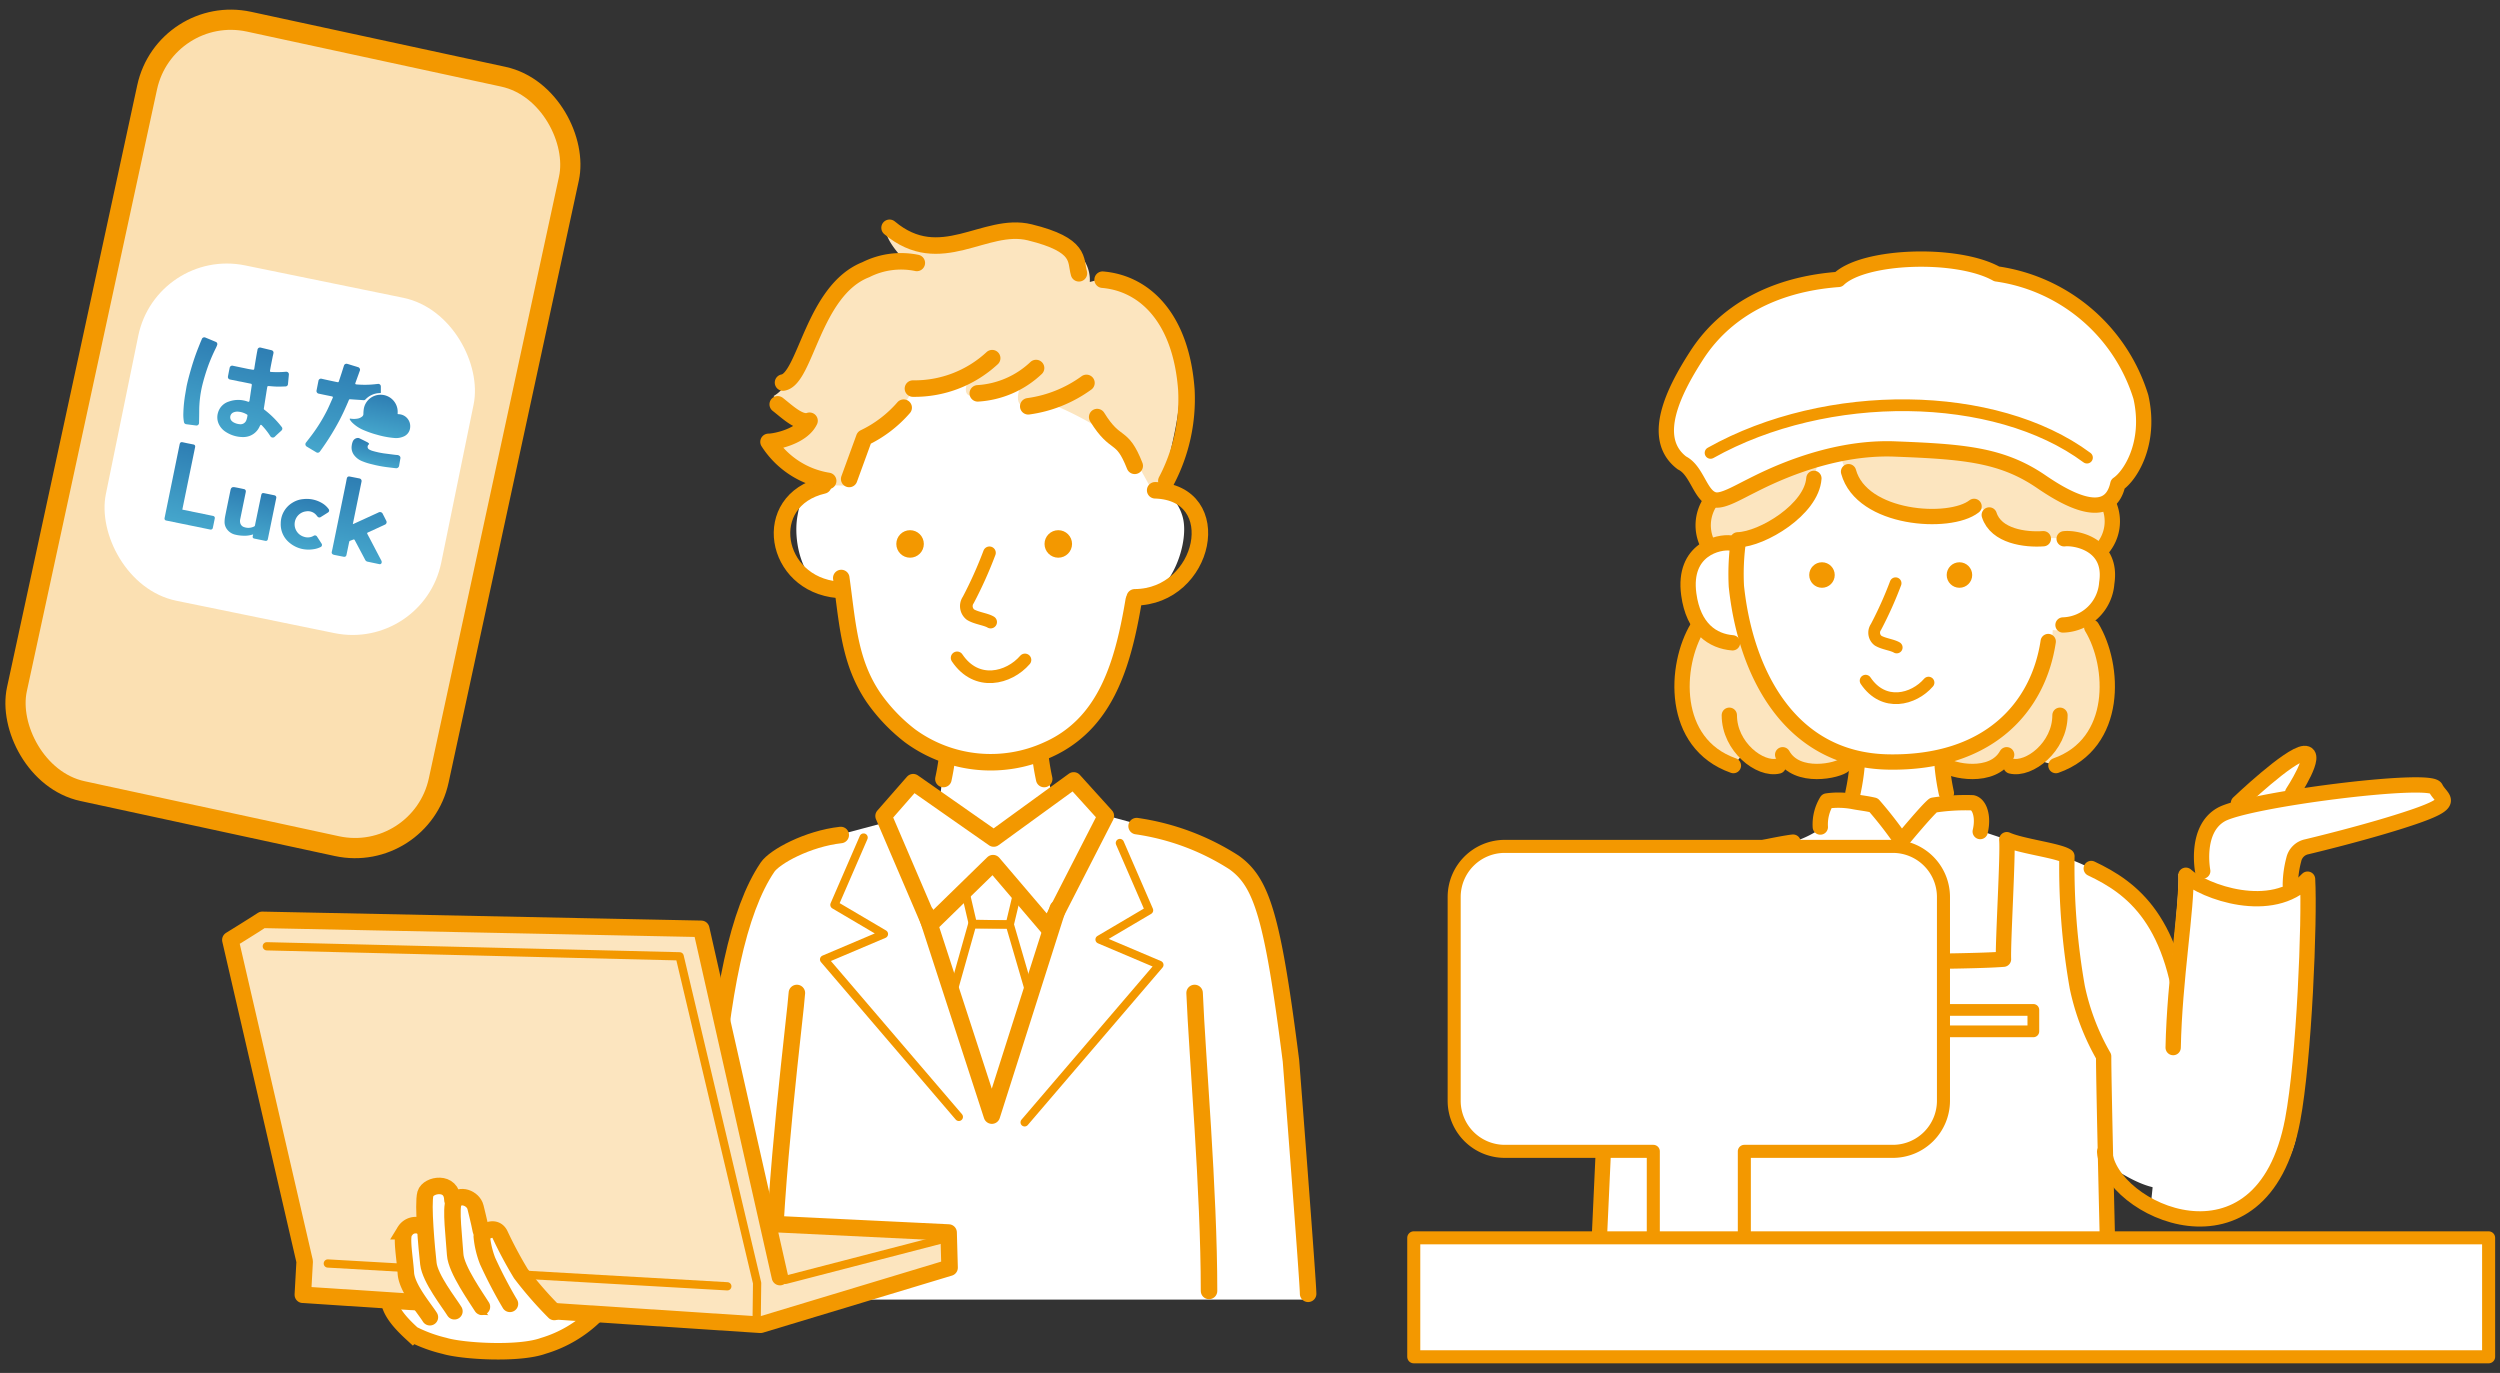 <svg id="レイヤー_1" data-name="レイヤー 1" xmlns="http://www.w3.org/2000/svg" xmlns:xlink="http://www.w3.org/1999/xlink" viewBox="0 0 244 134"><rect x="0" y="0" width="244" height="134" fill="#333333" stroke="none"/><defs><style>.cls-1{fill:#fbe0b2;stroke-width:1.974px;}.cls-1,.cls-13,.cls-14,.cls-15,.cls-16,.cls-17,.cls-18,.cls-20,.cls-21,.cls-22,.cls-23,.cls-24{stroke:#f39800;}.cls-1,.cls-13,.cls-18{stroke-miterlimit:10;}.cls-13,.cls-15,.cls-2,.cls-23,.cls-24{fill:#fff;}.cls-3{fill:url(#新規グラデーションスウォッチ_1);}.cls-4{fill:url(#新規グラデーションスウォッチ_1-2);}.cls-5{fill:url(#新規グラデーションスウォッチ_1-3);}.cls-6{fill:url(#新規グラデーションスウォッチ_1-4);}.cls-7{fill:url(#新規グラデーションスウォッチ_1-5);}.cls-8{fill:url(#新規グラデーションスウォッチ_1-6);}.cls-9{fill:url(#新規グラデーションスウォッチ_1-7);}.cls-10{fill:url(#新規グラデーションスウォッチ_1-8);}.cls-11{fill:url(#新規グラデーションスウォッチ_1-9);}.cls-12,.cls-16{fill:#fce5bf;}.cls-13,.cls-14,.cls-15,.cls-16,.cls-17,.cls-18,.cls-20,.cls-21,.cls-22,.cls-23,.cls-24{stroke-linecap:round;}.cls-13,.cls-14,.cls-15,.cls-16,.cls-18{stroke-width:1.611px;}.cls-14,.cls-17,.cls-18,.cls-20,.cls-21,.cls-22{fill:none;}.cls-14,.cls-15,.cls-16,.cls-17,.cls-20,.cls-21,.cls-22,.cls-23,.cls-24{stroke-linejoin:round;}.cls-17{stroke-width:0.806px;}.cls-19{fill:#f39800;}.cls-20{stroke-width:1.235px;}.cls-21,.cls-23{stroke-width:1.494px;}.cls-22{stroke-width:1.146px;}.cls-24{stroke-width:1.273px;}</style><linearGradient id="新規グラデーションスウォッチ_1" x1="-11.683" y1="369.841" x2="-11.683" y2="360.883" gradientTransform="translate(109.694 -317.196) rotate(11.571)" gradientUnits="userSpaceOnUse"><stop offset="0" stop-color="#45a6cc"/><stop offset="1" stop-color="#2e7eb3"/></linearGradient><linearGradient id="新規グラデーションスウォッチ_1-2" x1="-2.841" y1="369.823" x2="-2.841" y2="360.744" xlink:href="#新規グラデーションスウォッチ_1"/><linearGradient id="新規グラデーションスウォッチ_1-3" x1="1.176" y1="379.268" x2="1.176" y2="371.464" xlink:href="#新規グラデーションスウォッチ_1"/><linearGradient id="新規グラデーションスウォッチ_1-4" x1="-15.56" y1="379.269" x2="-15.56" y2="371.462" xlink:href="#新規グラデーションスウォッチ_1"/><linearGradient id="新規グラデーションスウォッチ_1-5" x1="0.78" y1="366.968" x2="0.78" y2="363.01" xlink:href="#新規グラデーションスウォッチ_1"/><linearGradient id="新規グラデーションスウォッチ_1-6" x1="-9.94" y1="379.271" x2="-9.94" y2="374.736" xlink:href="#新規グラデーションスウォッチ_1"/><linearGradient id="新規グラデーションスウォッチ_1-7" x1="-17.378" y1="369.669" x2="-17.378" y2="361.003" xlink:href="#新規グラデーションスウォッチ_1"/><linearGradient id="新規グラデーションスウォッチ_1-8" x1="-4.582" y1="379.327" x2="-4.582" y2="374.39" xlink:href="#新規グラデーションスウォッチ_1"/><linearGradient id="新規グラデーションスウォッチ_1-9" x1="0.975" y1="369.878" x2="0.975" y2="367.614" xlink:href="#新規グラデーションスウォッチ_1"/></defs><rect class="cls-1" x="7.53" y="3.934" width="42.119" height="76.832" rx="8.36" transform="translate(9.6 -5.087) rotate(12.206)"/><rect class="cls-2" x="11.574" y="27.142" width="33.41" height="33.41" rx="8.832" transform="translate(9.37 -4.781) rotate(11.571)"/><path class="cls-3" d="M23.464,37.247l-.959-.196c-.028-.006-.056-.011-.083-.018a.246.246,0,0,1-.177-.258.847.847,0,0,1,.012-.084c.051-.262.101-.524.155-.785a.311.311,0,0,1,.058-.126.252.252,0,0,1,.273-.079q.723.152,1.446.302c.15.031.303.053.454.079l.037.005c.092.009.122-.011.136-.1.028-.173.054-.347.082-.521q.078-.469.159-.937c.023-.133.054-.265.075-.398a.25.25,0,0,1,.312-.206c.246.063.493.12.74.18.082.02.165.038.247.058a.768.768,0,0,1,.099.028.24.24,0,0,1,.159.285c-.023.12-.055.239-.079.358q-.088.434-.172.868c-.029.151-.055.303-.082.454-.019.111.004.141.119.147a9.282,9.282,0,0,0,1.382-.016c.022-.002.044-.004.066-.004a.253.253,0,0,1,.27.288c-.021.25-.047.5-.071.75-.005.05-.009.1-.014.15a.242.242,0,0,1-.247.245c-.282.011-.564.022-.846.016-.257-.005-.513-.033-.77-.052-.111-.008-.144.01-.164.119-.037.204-.069.408-.101.613-.076.48-.149.961-.226,1.441a.127.127,0,0,0,.054.138,9.285,9.285,0,0,1,1.654,1.64.795.795,0,0,1,.051.068.242.242,0,0,1-.019.297,1.137,1.137,0,0,1-.094.092c-.189.175-.384.344-.566.525a.28.28,0,0,1-.454-.051,6.761,6.761,0,0,0-.8-1.021c-.013-.014-.025-.029-.038-.041-.06-.055-.113-.047-.152.025-.037.069-.069.141-.107.21a1.719,1.719,0,0,1-.936.818,1.832,1.832,0,0,1-.676.103,3.083,3.083,0,0,1-1.658-.516,1.832,1.832,0,0,1-.644-.722,1.554,1.554,0,0,1-.084-1.164,1.574,1.574,0,0,1,1.042-1.058,2.698,2.698,0,0,1,1.845-.001c.103.035.161.037.183-.112.07-.484.142-.969.214-1.453a.382.382,0,0,0,.007-.065c-.002-.073-.032-.103-.106-.118q-.503-.102-1.005-.206Zm.002,2.96c-.051-.007-.117-.019-.182-.024a.974.974,0,0,0-.523.078.515.515,0,0,0-.137.832.811.811,0,0,0,.172.129,1.46,1.46,0,0,0,.599.18.602.602,0,0,0,.649-.393,1.897,1.897,0,0,0,.104-.419c.016-.092.011-.101-.073-.15A2.029,2.029,0,0,0,23.466,40.207Z"/><path class="cls-4" d="M37.157,38.359c-.026.002-.05.004-.075.005a1.988,1.988,0,0,0-1.41.619.211.211,0,0,1-.18.075c-.41-.03-.82-.054-1.23-.085-.178-.014-.176-.019-.247.151-.265.634-.552,1.258-.869,1.869a24.922,24.922,0,0,1-1.913,3.063.261.261,0,0,1-.378.08c-.299-.178-.597-.358-.896-.537a.287.287,0,0,1-.136-.15.264.264,0,0,1,.051-.264q.185-.238.367-.477a16.024,16.024,0,0,0,1.696-2.686c.186-.38.352-.77.524-1.157.055-.123.033-.157-.103-.185-.261-.054-.523-.107-.784-.161q-.221-.046-.442-.094a.265.265,0,0,1-.231-.343c.057-.299.118-.597.176-.896a.264.264,0,0,1,.121-.193.237.237,0,0,1,.181-.03q.243.057.486.11.368.08.736.158.157.033.314.064c.106.021.128.011.162-.089q.142-.424.28-.849c.073-.224.141-.449.214-.673a.255.255,0,0,1,.305-.174c.104.024.205.059.307.09q.364.112.728.226a.266.266,0,0,1,.198.384c-.134.379-.273.755-.409,1.133a.485.485,0,0,0-.021.062.078.078,0,0,0,.063.106.523.523,0,0,0,.093.013,9.221,9.221,0,0,0,1.691-.015c.119-.011.237-.027.356-.038a.249.249,0,0,1,.288.249c.004.204,0,.408-.001.612C37.17,38.337,37.165,38.342,37.157,38.359Z"/><path class="cls-5" d="M34.435,51.159c.048-.019.074-.028.099-.039q1.198-.548,2.397-1.098a.293.293,0,0,1,.432.146q.167.322.329.646a.27.27,0,0,1-.139.398q-.773.358-1.548.713c-.034.016-.07.029-.103.046-.074.037-.086.067-.047.142.086.168.175.334.263.5q.458.876.917,1.752.09.171.181.341a.302.302,0,0,1,.036.182.183.183,0,0,1-.231.172c-.387-.08-.774-.162-1.161-.244a.323.323,0,0,1-.223-.185c-.144-.275-.291-.549-.436-.824q-.276-.52-.552-1.04c-.012-.022-.024-.044-.037-.066a.09.09,0,0,0-.113-.044c-.118.042-.236.086-.352.134-.025.01-.042.043-.058.068a.173.173,0,0,0-.013.055l-.255,1.217c-.004.021-.008.043-.015.064a.203.203,0,0,1-.212.151.672.672,0,0,1-.102-.016c-.292-.057-.585-.115-.877-.174a.441.441,0,0,1-.123-.046.206.206,0,0,1-.112-.237c.018-.099.044-.196.065-.294q.347-1.693.694-3.387.307-1.5.614-2.999c.031-.154.058-.308.089-.462.039-.192.132-.253.322-.215q.434.085.868.17c.025.005.049.009.073.016a.251.251,0,0,1,.184.281c-.004.031-.012.062-.018.092q-.404,1.975-.809,3.95Z"/><path class="cls-6" d="M17.794,49.739l.127.026,2.812.576a.766.766,0,0,1,.092.021.198.198,0,0,1,.138.228q-.093.471-.193.941a.202.202,0,0,1-.225.156.725.725,0,0,1-.083-.015l-4.196-.859a.735.735,0,0,1-.073-.016.187.187,0,0,1-.135-.201.773.773,0,0,1,.016-.093q.729-3.561,1.456-7.123c.038-.187.119-.259.324-.211.324.075.651.136.977.202.025.005.05.009.073.016a.188.188,0,0,1,.145.204.893.893,0,0,1-.021.12q-.603,2.948-1.207,5.895Z"/><path class="cls-7" d="M34.149,40.853c.031.003.064.006.097.01a1.95,1.95,0,0,0,.701-.017.941.941,0,0,0,.41-.201.324.324,0,0,0,.111-.247,3.296,3.296,0,0,1,.046-.533,1.65,1.65,0,0,1,1.499-1.332,1.668,1.668,0,0,1,1.801,1.684c-.001.062-.003.124-.005.194.042.006.079.014.115.015a1.172,1.172,0,0,1,1.108,1.281,1.031,1.031,0,0,1-.656.904,1.828,1.828,0,0,1-.874.139,8.538,8.538,0,0,1-1.68-.312,9.816,9.816,0,0,1-1.315-.452,3.548,3.548,0,0,1-1.154-.764,1.99,1.99,0,0,1-.185-.236A.116.116,0,0,1,34.149,40.853Z"/><path class="cls-8" d="M24.704,52.162c-.041.01-.059.013-.077.019a2.692,2.692,0,0,1-.959.102,3.618,3.618,0,0,1-.689-.096,1.384,1.384,0,0,1-.881-.611,1.166,1.166,0,0,1-.179-.682,3.147,3.147,0,0,1,.056-.504c.168-.844.343-1.686.516-2.529l.006-.028c.05-.232.163-.321.396-.282.309.053.616.12.922.187a.211.211,0,0,1,.176.242.834.834,0,0,1-.021.13q-.263,1.287-.527,2.574a.78.78,0,0,0,.003.354.553.553,0,0,0,.381.409,1.237,1.237,0,0,0,.97-.06.151.151,0,0,0,.091-.119c.039-.207.083-.412.125-.618q.239-1.153.479-2.305c.042-.202.109-.246.311-.205q.466.095.931.191a.526.526,0,0,1,.082.021.212.212,0,0,1,.147.252c-.004.025-.009.049-.015.074q-.397,1.938-.793,3.875c-.006.028-.01.056-.018.083a.189.189,0,0,1-.234.151c-.081-.013-.16-.032-.24-.048l-.784-.161a.77.77,0,0,1-.083-.019.168.168,0,0,1-.131-.215C24.677,52.287,24.69,52.233,24.704,52.162Z"/><path class="cls-9" d="M18.214,37.688c.109-.516.247-1.025.391-1.532.157-.55.33-1.094.525-1.631.122-.336.257-.667.389-1,.055-.14.116-.278.175-.416a.256.256,0,0,1,.365-.157c.334.136.667.275.999.415a.231.231,0,0,1,.141.292,2.103,2.103,0,0,1-.127.303,16.923,16.923,0,0,0-.754,1.745,19.26,19.26,0,0,0-.598,1.992,11.024,11.024,0,0,0-.277,2.502q-.005.532-.017,1.064a.253.253,0,0,1-.305.261c-.315-.038-.629-.08-.943-.122a.251.251,0,0,1-.225-.22,4.014,4.014,0,0,1-.058-.863,13.374,13.374,0,0,1,.189-1.872C18.127,38.196,18.171,37.942,18.214,37.688Z"/><path class="cls-10" d="M29.492,53.579a2.863,2.863,0,0,1-1.28-.643,2.307,2.307,0,0,1-.811-1.861,2.356,2.356,0,0,1,1.148-2.013,2.325,2.325,0,0,1,1.044-.348,2.922,2.922,0,0,1,1.963.467,2.138,2.138,0,0,1,.49.464.553.553,0,0,1,.032.046.222.222,0,0,1-.067.328c-.144.095-.291.185-.437.277-.082.052-.165.103-.247.155a.245.245,0,0,1-.357-.057c-.032-.039-.064-.077-.096-.116a1.059,1.059,0,0,0-.977-.372,1.271,1.271,0,0,0-.226,2.485,1.143,1.143,0,0,0,.757-.007,1.355,1.355,0,0,0,.178-.085.235.235,0,0,1,.342.081q.218.33.429.664a.228.228,0,0,1-.099.354,2.236,2.236,0,0,1-.673.204A3.026,3.026,0,0,1,29.492,53.579Z"/><path class="cls-11" d="M37.464,44.25c.275.035.682.088,1.09.14.078.01.156.013.234.021a.362.362,0,0,1,.19.075.246.246,0,0,1,.101.248c-.031.186-.065.371-.097.556-.009.052-.017.105-.026.158a.287.287,0,0,1-.321.251c-.305-.034-.61-.072-.915-.11a11.514,11.514,0,0,1-1.403-.272,5.962,5.962,0,0,1-1.029-.329,1.824,1.824,0,0,1-.727-.567,1.212,1.212,0,0,1-.233-.924,1.58,1.58,0,0,1,.111-.427.56.56,0,0,1,.51-.325.351.351,0,0,1,.135.035q.381.185.759.376a.604.604,0,0,1,.143.105c.049.048.044.078-.004.127a.292.292,0,0,0,.058.485,1.529,1.529,0,0,0,.292.128A8.495,8.495,0,0,0,37.464,44.25Z"/><path class="cls-2" d="M214.986,86.423l-.202-3.639,1.473-3.437,1.531-.607s3.928-3.755,4.044-3.784,3.055-1.418,3.055-1.418l.498.523-1.069,3.582,11.293-.895,2.455.52.549,1.098-2.455,1.3L224.113,83.13l-.635,3.524-2.542,1.155-3.899-.404Z"/><polygon class="cls-2" points="127.76 126.843 64.827 126.843 71.828 92.398 74.908 84.64 78.669 82.339 85.912 80.407 88.487 76.705 91.706 78.154 92.189 74.291 96.535 74.211 101.476 73.228 102.812 77.912 104.794 76.167 107.399 79.442 112.711 80.89 119.551 83.304 123.092 87.087 124.219 90.869 126.553 107.367 127.76 126.843"/><path class="cls-12" d="M110.476,27.587c-1.014-1.143-2.628-.432-4.112-.066.136-2.393-2.159-4.236-4.548-4.434a24.042,24.042,0,0,0-6.742.649c-2.356.441-6.959.117-8.586-1.642-.327,1.137,1.56,3.119,2.42,3.932-4.323-.408-5.602,1.304-7.565,3.257s-3.419,8.05-5.85,9.374c1.284,1.1,1.527.935,2.185,2.255.38.763-1.845,2.674-1.845,2.674l5.672,5.636a.987.987,0,0,0,1.284-.55c1.655-3.47,6.871-8.465,6.871-8.465l14.801,2.044,2.678,2.819s1.285-1.496,3.704,2.135l2.429,1.319c.936-5.169,2.654-9.242,1.551-14.378C114.501,32.653,111.49,28.73,110.476,27.587Z"/><path class="cls-13" d="M37.962,126.841c.109,1.255,1.318,2.465,2.312,3.377a13.887,13.887,0,0,0,3.098,1.134c1.758.532,7.269.865,9.658,0a12.239,12.239,0,0,0,5.101-3.018"/><path class="cls-14" d="M92.513,73.228a23.988,23.988,0,0,1-.436,2.805"/><path class="cls-14" d="M101.476,73.228a23.965,23.965,0,0,0,.436,2.805"/><path class="cls-14" d="M69.516,108.847C70.392,96.859,72.04,88.885,74.908,84.64c.694-1.027,3.919-2.785,7.15-3.144"/><path class="cls-14" d="M110.933,80.629a23.877,23.877,0,0,1,9.52,3.553c2.704,1.944,3.75,5.234,5.545,19.355,0,0,1.675,21.607,1.675,22.738"/><path class="cls-15" d="M77.775,96.914c-.069,1.515-2.314,19.04-2.312,28.9"/><path class="cls-15" d="M118.002,125.995c0-9.865-1.153-22.804-1.409-29.081"/><path class="cls-16" d="M75.437,119.462l17.148.831.095,3.433-18.452,5.573-44.672-2.93.18-3.252L22.483,91.735s2.313-1.423,3.114-1.957l42.844.875,7.681,33.993"/><polyline class="cls-17" points="26.041 92.358 66.334 93.337 73.894 125.224 73.849 128.92"/><line class="cls-17" x1="76.672" y1="124.915" x2="91.709" y2="121.016"/><line class="cls-17" x1="31.995" y1="123.317" x2="70.985" y2="125.544"/><path class="cls-2" d="M39.546,120.071c-.411.508.008,2.616.097,4.088s1.856,3.503,2.346,4.306l2.167.092-2.989-8.944A1.242,1.242,0,0,0,39.546,120.071Z"/><path class="cls-2" d="M46.439,117.725c-.218-.871-1.548-1.403-2.104-.532a1.51,1.51,0,0,0-.131.625l-.014-.794c-.024-1.935-2.38-1.524-2.637-.605-.278.997.131,5.415.29,6.821.166,1.465,2.171,4.164,2.662,4.967l2.35.191-2.622-8.921c.064,1.022.178,2.145.222,2.868.089,1.471,2.799,5.377,3.289,6.179l2.922.286-3.707-8.817C46.815,119.219,46.439,117.725,46.439,117.725Z"/><path class="cls-2" d="M50.866,124.207a40.232,40.232,0,0,1-2.012-3.758c-.484-1.113-1.81-.231-1.802.137a9.017,9.017,0,0,0,.57,2.395c.137.616,2.457,4.765,3.014,5.829l3.43.064A48.135,48.135,0,0,1,50.866,124.207Z"/><path class="cls-18" d="M41.957,128.56c-.49-.803-2.257-2.834-2.346-4.306s-.508-3.58-.097-4.088a1.242,1.242,0,0,1,1.621-.46"/><path class="cls-18" d="M44.351,127.979c-.49-.803-2.373-3.179-2.54-4.644-.16-1.406-.568-5.824-.29-6.821.257-.919,2.612-1.33,2.636.605"/><path class="cls-18" d="M47.036,127.544c-.49-.803-2.523-3.632-2.612-5.104s-.473-4.601-.121-5.152c.556-.871,1.887-.339,2.104.532,0,0,.376,1.494.521,2.268"/><path class="cls-18" d="M49.77,127.254a44.649,44.649,0,0,1-2.179-4.177,9.01,9.01,0,0,1-.57-2.395c-.008-.368,1.318-1.25,1.802-.137a40.266,40.266,0,0,0,2.012,3.758,36.925,36.925,0,0,0,3.264,3.745"/><path class="cls-14" d="M113.836,46.937a17.143,17.143,0,0,0,1.955-8.887c-.501-6.882-3.958-10.386-8.176-10.753"/><path class="cls-14" d="M89.481,25.662A7.626,7.626,0,0,0,84.51,26.32c-5.147,2.013-5.887,10.653-8.087,11.019"/><path class="cls-14" d="M105.305,26.675c-.367-1.284.267-2.755-4.799-3.999-4.402-1.081-8.709,3.732-13.685-.444"/><path class="cls-2" d="M115.501,50.772c-.229-1.272-1.25-2.941-2.758-2.921v.002a1.997,1.997,0,0,0-.291.022L110.17,43.733a35.179,35.179,0,0,0-8.035-4.511c-4.511,1.903-2.185-2.326-2.185-2.326s-3.665,1.762-5.004,1.762-.282-1.903-.282-1.903l-5.779,1.621a7.125,7.125,0,0,1-2.397,2.749C83.316,43.38,84.384,47.209,82.422,47.39l-2.317-.024a1.632,1.632,0,0,0-.284.026c-1.397.246-1.766,1.728-1.983,2.933-.51,2.831.668,7.196,3.767,7.605l.691-.086c.497,3.887.855,7.149,2.969,10.255a17.036,17.036,0,0,0,3.552,3.717,13.306,13.306,0,0,0,13.418,1.372,11.4,11.4,0,0,0,4.348-3.348c2.286-2.86,3.328-6.801,4.067-11.236l.735-.512C113.823,58.549,116.012,53.616,115.501,50.772Z"/><path class="cls-14" d="M82.107,56.414c.068.486.128.963.189,1.428.497,3.887.854,7.149,2.969,10.255a17.036,17.036,0,0,0,3.552,3.717,13.307,13.307,0,0,0,13.418,1.371,11.398,11.398,0,0,0,4.347-3.348c2.287-2.86,3.328-6.801,4.067-11.236"/><path class="cls-14" d="M80.353,47.384c-6.228,1.457-4.838,9.641,1.428,10.182"/><path class="cls-14" d="M112.743,47.853v-.002c7.087.218,4.925,10.409-1.992,10.448"/><path class="cls-14" d="M96.836,34.957a11.155,11.155,0,0,1-7.734,2.969"/><path class="cls-14" d="M88.198,39.788a11.883,11.883,0,0,1-3.85,2.934L82.88,46.748"/><path class="cls-14" d="M101.121,35.92A9.073,9.073,0,0,1,95.43,38.391"/><path class="cls-14" d="M106.038,37.372a12.545,12.545,0,0,1-5.68,2.283"/><path class="cls-14" d="M107.084,40.705c1.859,3.012,2.372,1.466,3.667,4.76"/><circle class="cls-19" cx="88.823" cy="53.089" r="1.343"/><circle class="cls-19" cx="103.289" cy="53.089" r="1.343"/><path class="cls-20" d="M96.57,53.955a40.526,40.526,0,0,1-2.065,4.599,1.055,1.055,0,0,0,.211,1.431c.563.352,1.502.446,1.971.728"/><path class="cls-20" d="M93.415,64.207c1.901,2.829,5.063,2.005,6.622.202"/><path class="cls-14" d="M75.906,39.463c.963.756,2.19,1.946,3.105,1.601-.728,1.528-3.315,2.062-4.003,2.062a8.497,8.497,0,0,0,5.822,3.809"/><polygon class="cls-14" points="89.125 76.34 96.987 81.84 104.794 76.167 107.933 79.637 102.326 90.583 96.92 84.242 90.776 90.235 86.236 79.641 89.125 76.34"/><polyline class="cls-14" points="90.405 89.202 96.806 108.884 103.237 88.671"/><polyline class="cls-17" points="84.289 81.744 81.439 88.312 86.272 91.162 80.432 93.639 93.583 109.008"/><polyline class="cls-17" points="109.299 82.277 112.15 88.845 107.316 91.696 113.156 94.173 100.005 109.541"/><polyline class="cls-17" points="94.3 87.395 94.946 90.167 98.553 90.229 99.316 87.026"/><polyline class="cls-17" points="92.84 97.483 94.884 90.229 98.553 90.229 100.523 96.987"/><path class="cls-12" d="M168.253,48.319l-.503.491s-2.069.473-1.064,4.493c-1.833,1.064-2.715,6.814-.65,7.981-1.478,1.301-1.912,4.362-1.912,5.529s-.269,6.195,4.848,7.99c.988-.808.898-1.167,1.436-1.257s2.065,1.257,2.065,1.257l1.706-.18,2.514.359h2.514l1.975-.628-.539,3.95,2.342.36,2.569,3.36,3.36-3.459,1.246.008-.179-3.771a15.135,15.135,0,0,0,3.501.449,11.496,11.496,0,0,0,2.424-1.526l.718.988a9.956,9.956,0,0,0,2.065-.628c.359-.269.539.449,1.706.449S205.51,72.2,205.51,68.968s.578-6.353-1.935-8.866c.359-.718,2.365-2.365,2.128-5.084-.142-1.632.9-5.402-.177-6.03A16.222,16.222,0,0,0,201.47,47.96s-7.877-4.604-15.531-4.399A36.704,36.704,0,0,0,168.253,48.319Z"/><path class="cls-2" d="M177.633,42.83c-.15.903.53,9.8-11.307,10.884-.964.663-4.488,7.681,4.307,9.006.739,1.543,4.596,10.622,10.385,11.325v4.062l1.848.474,2.717,3.504,3.33-3.518,1.357-.159-.526-4.739a13.156,13.156,0,0,0,10.606-12.185c1.429.301,5.491-1.58,5.265-4.062s-.527-5.115-4.438-4.889c-1.655-.075-5.716.376-7.672-2.933-1.956,2.181-11.659,1.429-13.539-4.137C179.114,42.943,177.633,42.83,177.633,42.83Z"/><path class="cls-2" d="M201.833,83.803c4.348,1.482,10.607,5.982,11.42,17.1,0,0,.609,14.905-1.759,15.095-2.47.198-5.412-2.236-5.807-2.236-.296,1.482.099,10.26.099,10.26H156.278s.198-7.807.198-9.388.692-14.329.988-16.602,1.68-11.661,8.597-13.538,7.807-2.372,9.091-2.372a9.98,9.98,0,0,0,1.976-.889l1.285-2.668h3.854l3.36,3.459,2.569-3.36,4.842-.494.395,2.965,3.261,1.087Z"/><path class="cls-21" d="M199.905,62.614c-.962,6.413-5.804,11.918-15.585,11.757s-13.994-8.916-14.85-17.156a23.144,23.144,0,0,1,.195-4.42"/><path class="cls-21" d="M201.46,52.585c1.122-.135,4.751.513,4.159,4.32a4.407,4.407,0,0,1-4.27,4.093"/><path class="cls-21" d="M168.903,52.997c-1.122-.156-4.671.594-4.079,5.003.45,3.346,2.346,4.583,4.27,4.739"/><circle class="cls-19" cx="177.825" cy="56.122" r="1.245"/><circle class="cls-19" cx="191.242" cy="56.122" r="1.245"/><path class="cls-22" d="M185.01,56.925a37.59,37.59,0,0,1-1.915,4.266.978.978,0,0,0,.196,1.328c.522.326,1.393.413,1.828.675"/><path class="cls-22" d="M182.084,66.434c1.763,2.624,4.695,1.86,6.141.188"/><path class="cls-21" d="M169.607,52.687c2.404-.067,7.218-2.97,7.429-6"/><path class="cls-21" d="M180.418,46.035c1.277,4.682,9.868,5.255,12.251,3.387"/><path class="cls-23" d="M165.521,34.797c-2.128,3.32-4.516,7.991-1.362,10.386,1.532.754,1.786,3.38,3.245,3.611.775.122,2.096-.658,3.458-1.339s7.428-3.89,14.069-3.634,10.408.541,14.257,3.163c1.854,1.263,6.625,4.365,7.516.265,1.183-.787,3.271-3.957,2.249-8.495a17.256,17.256,0,0,0-14.073-12.02c-3.841-2.151-12.981-1.843-15.439.538C170.222,27.963,166.658,33.023,165.521,34.797Z"/><path class="cls-22" d="M166.95,44.202c11.354-6.369,27.784-6.184,36.738.462"/><path class="cls-21" d="M181.247,74.801a22.243,22.243,0,0,1-.405,2.601"/><path class="cls-21" d="M189.56,74.801a22.243,22.243,0,0,0,.405,2.601"/><path class="cls-21" d="M177.663,80.719a4.379,4.379,0,0,1,.636-2.543,8.002,8.002,0,0,1,2.601.058c.578.116,1.214.173,1.965.347a38.036,38.036,0,0,1,2.717,3.504s2.486-3.006,3.121-3.504a20.586,20.586,0,0,1,3.815-.231c.694.151,1.098,1.365.751,2.81"/><path class="cls-21" d="M205.746,123.572s-.43-17.506-.43-20.469A22.959,22.959,0,0,1,202.74,96.34a67.724,67.724,0,0,1-1.008-12.768c-.798-.554-4.434-.97-5.871-1.62.141,1.303-.386,10.042-.32,11.667-3.709.309-19.633.263-20.457.16-.639-4.155-.389-10.763-.08-11.587-1.03.103-5.596,1.026-6.111,1.438,0,1.752.037,11.919-.24,14.065a12.334,12.334,0,0,1-2.472,5.135c-.15,2.857-.836,21.041-.836,21.041"/><path class="cls-21" d="M204.105,84.764c3.965,1.875,8.336,5.022,9.149,16.14"/><path class="cls-21" d="M166.177,84.764c-3.965,1.875-8.336,5.022-9.149,16.14,0,0-1.05,21.918-1.05,22.966"/><rect class="cls-22" x="186.549" y="98.567" width="11.905" height="2.093" transform="translate(385.004 199.227) rotate(-180)"/><circle class="cls-22" cx="185.703" cy="85.762" r="1.172"/><circle class="cls-22" cx="185.703" cy="90.124" r="1.172"/><path class="cls-21" d="M165.683,61.217c-2.258,3.719-2.657,11.335,3.498,13.505"/><path class="cls-21" d="M168.782,69.806c0,3.099,3.011,5.402,4.782,4.959"/><path class="cls-21" d="M173.986,73.663c1.391,2.493,5.466,1.535,6.029.986"/><path class="cls-21" d="M204.154,61.217c2.258,3.719,2.657,11.335-3.498,13.505"/><path class="cls-21" d="M201.054,69.806c0,3.099-3.011,5.402-4.782,4.959"/><path class="cls-21" d="M195.851,73.663c-1.391,2.493-5.466,1.535-6.03.986"/><path class="cls-21" d="M194.151,50.259c.664,2.088,3.543,2.448,5.282,2.319"/><path class="cls-21" d="M166.857,49.084a4.128,4.128,0,0,0-.19,4.029"/><path class="cls-21" d="M205.774,49.14a4.1,4.1,0,0,1-.675,4.498"/><path class="cls-2" d="M211.502,102.094c.13-6.688,1.214-13.634,1.12-16.825,1.519,1.605,9.174,3.975,12.217.313.182,3.983-.651,18.288-.629,24.393.011,3.177-4.329,11.934-14.291,7.641"/><path class="cls-21" d="M212.101,102.245c.133-6.688,1.355-13.632,1.24-16.823,1.74,1.609,8.408,4.037,11.878.383.218,3.983-.32,17.516-1.457,23.515-2.986,15.754-17.93,8.768-18.346,3.087"/><path class="cls-21" d="M214.985,85.015s-.787-4.051,1.8-5.513,20.366-3.713,20.928-2.588,2.138,1.35-2.138,2.813-10.464,2.926-10.464,2.926a1.625,1.625,0,0,0-1.238,1.238,10.06,10.06,0,0,0-.338,2.475"/><path class="cls-21" d="M218.473,78.376s4.951-4.726,6.414-4.838-1.125,3.826-1.125,3.826"/><path class="cls-24" d="M184.742,82.607H146.867a4.94,4.94,0,0,0-4.94,4.94v19.884a4.94,4.94,0,0,0,4.94,4.941h14.495v12.883h8.885V112.372h14.495a4.94,4.94,0,0,0,4.94-4.94V87.548A4.94,4.94,0,0,0,184.742,82.607Z"/><rect class="cls-24" x="137.983" y="120.813" width="104.906" height="11.611"/></svg>